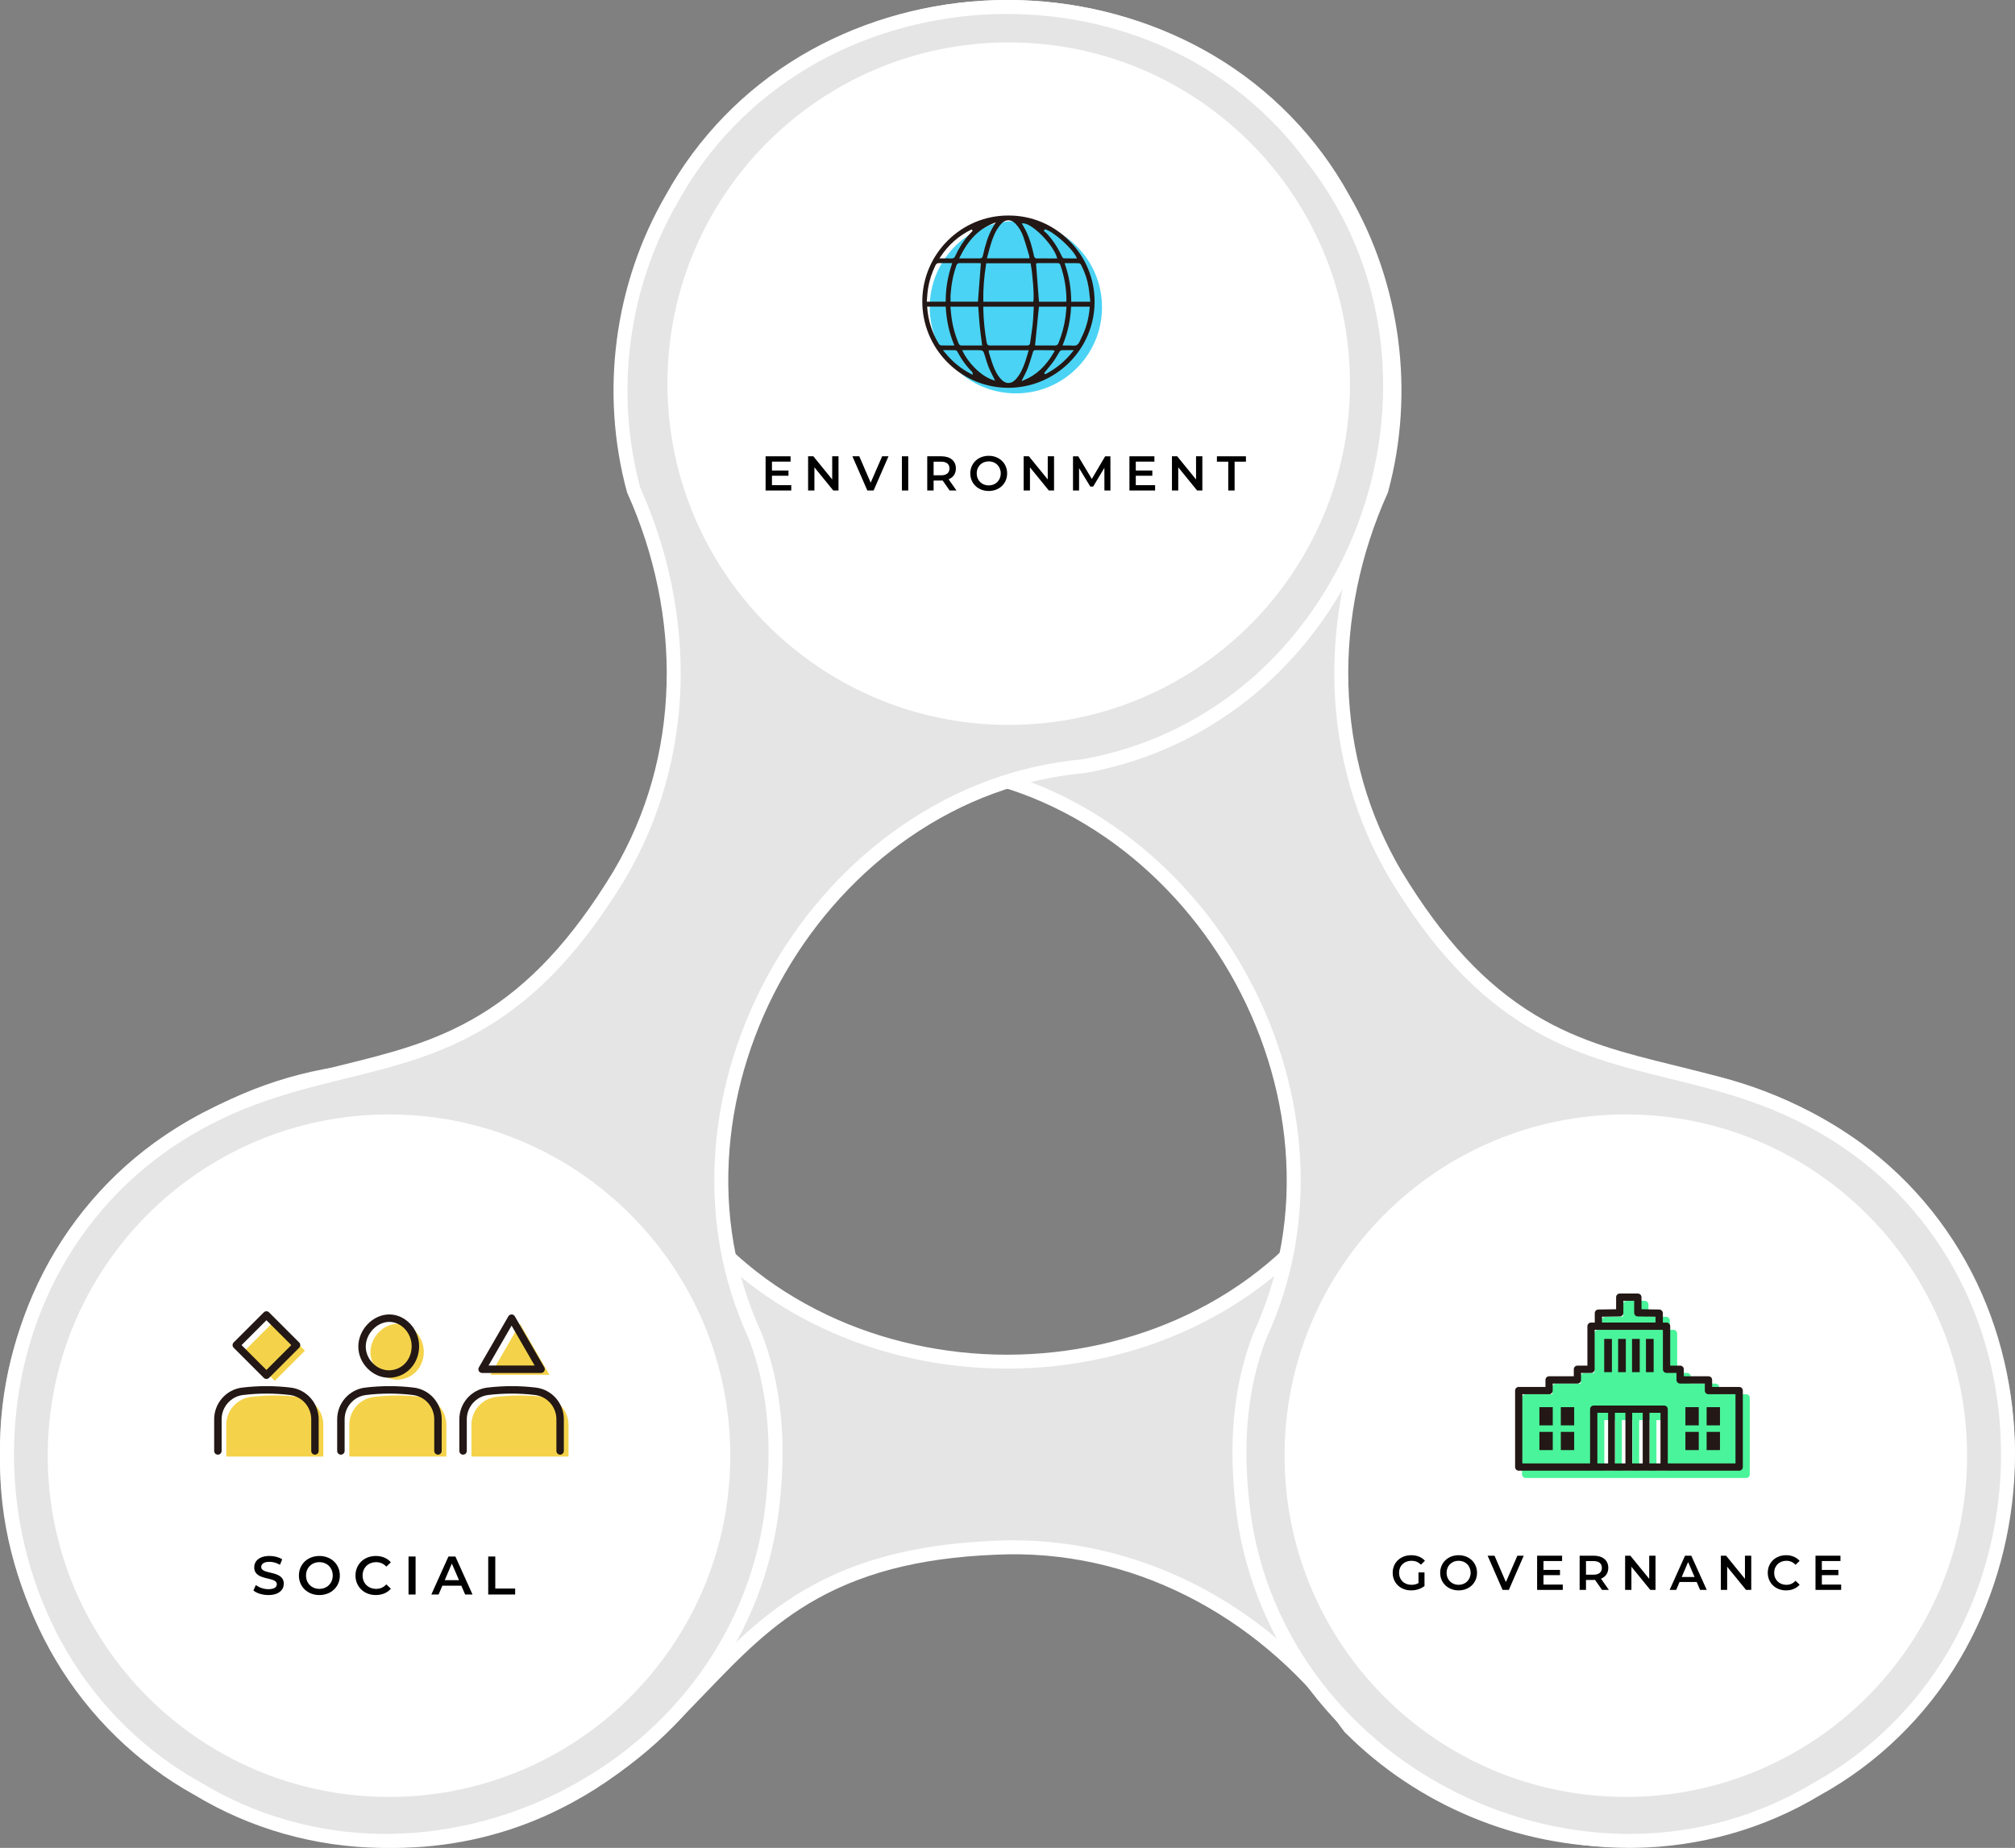 <?xml version="1.0" encoding="UTF-8"?><svg id="_レイヤー_2" xmlns="http://www.w3.org/2000/svg" viewBox="0 0 2163.77 1984.48"><rect x="0" y="0" width="2163.77" height="1984.48" fill="#808080" stroke="none"/><defs><style>.cls-1,.cls-2{fill:#231815;}.cls-3{fill:#fff;}.cls-4{fill:#e5e5e5;}.cls-5{fill:#f4d34a;}.cls-6{fill:#4ad3f4;}.cls-2{fill-rule:evenodd;}.cls-7{fill:#4af49a;}</style></defs><g id="_レイヤー__xFF11_"><path class="cls-4" d="M2122.61,1401.75c-110.72-275.07-496.5-342.01-688.24-113.5-164.18,232.15-541.87,232.1-706.05-.01-38.83-48.3-90.49-81.85-146.42-106.45C317.38,1064.15,1.91,1272.81,7.57,1562.69c-5.4,289.89,309.48,498.53,574.33,380.88,205.61-92.25,193.24-275.36,502.19-281.88,147.26-1.37,280.41,75.34,365.31,193.31,76.78,77.24,183.29,121.48,292.31,121.09,289.68,5.57,498.65-309.6,380.89-574.34Z"/><path class="cls-3" d="M423.88,1984.45c-15.02,0-30.08-.85-45.11-2.55-66.63-7.55-132.2-31.67-189.62-69.76-57.39-38.07-105.09-89.07-137.93-147.47C16.47,1702.87-1.21,1633.02.07,1562.68c-1.35-70.29,16.3-140.09,51.03-201.87,32.82-58.38,80.5-109.36,137.88-147.45,121.19-80.43,269.21-94.79,395.96-38.42,64.44,28.34,113.26,63.87,149.22,108.61l.28.37c38.98,55.12,90.67,98.23,153.61,128.13,58.93,28,125.78,42.8,193.33,42.8,67.54,0,134.38-14.8,193.29-42.8,62.93-29.9,114.6-73.01,153.58-128.12l.38-.49c90.56-107.93,231.74-158.5,377.67-135.3,70.13,11.15,136.52,39,191.99,80.54,58.72,43.97,104.09,102.8,131.23,170.15,56.31,126.69,41.97,274.58-38.36,395.66-38.09,57.42-89.1,105.14-147.52,137.99-59.65,33.55-126.77,51.18-194.56,51.18-2.48,0-4.94-.02-7.42-.07-.45,0-.93,0-1.38,0-110.38,0-218.25-44.89-296.2-123.31l-.42-.42-.35-.48c-41.88-58.2-96.09-106.33-156.75-139.2-63.68-34.5-131.8-51.69-202.4-51-85.51,1.8-151.11,16.93-206.36,47.6-48.98,27.19-83.35,62.98-119.73,100.87-45.69,47.58-92.94,96.78-173.1,132.75-50.66,22.5-105.61,34.04-161.09,34.04ZM424.15,1155.95c-78.23,0-157.13,23.62-226.87,69.9-55.42,36.78-101.45,85.99-133.1,142.3-33.45,59.5-50.43,126.71-49.11,194.38v.14s0,.14,0,.14c-1.26,67.72,15.76,134.97,49.23,194.49,31.68,56.35,77.73,105.56,133.15,142.33,55.45,36.78,118.73,60.07,183.02,67.35,67.88,7.69,136.49-2.78,198.4-30.29,77.47-34.76,123.7-82.89,168.39-129.44,37.19-38.73,72.31-75.3,123.27-103.59,57.47-31.9,125.28-47.63,213.41-49.49,1.28-.01,2.58-.02,3.86-.02,70.97,0,142.05,18.23,205.91,52.82,62.47,33.84,118.28,83.33,161.43,143.13,75.1,75.34,178.94,118.46,285.14,118.46.48,0,.93,0,1.41,0h.17c67.67,1.31,134.91-15.71,194.43-49.18,56.35-31.69,105.59-77.76,142.37-133.21,36.8-55.47,60.1-118.77,67.39-183.05,7.7-67.89-2.78-136.48-30.3-198.35l-.11-.25c-26.1-64.85-69.8-121.51-126.35-163.86-53.53-40.08-117.63-66.96-185.36-77.74-66.61-10.6-134.43-5.18-196.12,15.66-65.33,22.07-123.24,61.56-167.5,114.22-40.46,57.12-94.02,101.78-159.21,132.76-60.91,28.95-129.98,44.25-199.73,44.25-69.76,0-138.84-15.3-199.77-44.25-65.22-30.99-118.81-75.68-159.28-132.83-34.4-42.73-81.33-76.79-143.46-104.11-49.24-21.9-101.84-32.7-154.74-32.7Z"/><path class="cls-4" d="M754.18,170.01c-182.85,233.42-47.94,600.99,245.83,652.78,283.14,26.11,471.94,353.23,353.02,611.46-22.42,57.78-25.64,119.3-18.98,180.03,30.38,287.9,368.83,456.78,617.03,306.94,253.76-140.27,277-517.28,42.68-687.83-182.69-131.94-335.09-29.67-495.21-293.97-74.82-126.85-74.96-280.51-15.25-413.02,28.51-105.11,13.56-219.47-41.29-313.7-140.02-253.65-517.45-277.04-687.83-42.69Z"/><path class="cls-3" d="M1749.82,1984.48c-65.45,0-131.72-15.77-191.97-45.71-130.25-64.73-216.7-185.75-231.26-323.7-7.67-69.98-1.31-130.02,19.45-183.53l.18-.42c28.24-61.32,39.73-127.63,34.16-197.09-5.21-65.03-25.82-130.33-59.6-188.83-33.77-58.49-80.01-108.97-133.71-146-57.36-39.55-120.53-62.74-187.75-68.94l-.61-.08c-138.75-24.46-253.14-121.44-306-259.42-25.4-66.31-34.48-137.73-26.24-206.54,8.72-72.84,36.98-141.54,81.73-198.72C829.75,53.38,965.01-8.15,1110.02.87c68.77,4.28,135.6,24.6,193.26,58.76,61.03,36.16,111.25,87.81,145.25,149.37,55.75,95.82,71.06,212.21,42,319.36l-.16.57-.25.54c-29.46,65.37-44.04,136.38-42.17,205.35,1.97,72.4,21.16,139.95,57.04,200.78,44.32,73.15,90.22,122.4,144.41,154.91,48.04,28.82,96.22,40.69,147.22,53.26,64.05,15.78,130.28,32.1,201.51,83.53,56.95,41.45,102.03,97.75,130.38,162.83,26.78,61.48,38.67,130.33,34.4,199.09-4.27,68.74-24.59,135.54-58.75,193.19-36.14,60.99-87.79,111.23-149.34,145.29-60.2,36.31-129.47,55.93-200.34,56.74-1.55.02-3.11.03-4.67.03ZM1359.93,1437.17c-19.81,51.16-25.83,108.83-18.44,176.29,14.02,132.86,97.39,249.44,223.02,311.88,59.56,29.6,125.19,44.87,189.79,44.12,68.25-.78,134.95-19.68,192.89-54.66l.25-.14c59.28-32.77,109.01-81.13,143.82-139.88,32.96-55.61,52.56-120.09,56.68-186.47,4.13-66.41-7.34-132.86-33.18-192.17-27.28-62.63-70.66-116.81-125.43-156.68-68.84-49.71-133.63-65.68-196.29-81.11-52.13-12.84-101.37-24.97-151.35-54.96-56.36-33.82-103.89-84.68-149.56-160.08-36.71-62.24-57.15-134.16-59.16-208.07-1.93-71.03,13.02-144.1,43.24-211.37,27.82-103.17,13-215.17-40.69-307.39l-.08-.15c-32.71-59.26-81.05-108.98-139.81-143.79-55.62-32.96-120.13-52.56-186.55-56.69-66.44-4.13-132.91,7.33-192.22,33.16-62.65,27.28-116.81,70.64-156.63,125.41l-.16.21c-43.11,55.03-70.34,121.2-78.73,191.36-7.95,66.4.82,135.35,25.36,199.4,24.13,62.98,62.73,119.01,111.62,162.01,51.78,45.54,114.93,75.95,182.67,87.95,69.7,6.48,135.15,30.54,194.57,71.5,55.53,38.28,103.31,90.44,138.19,150.85,34.88,60.41,56.17,127.89,61.56,195.13,5.77,71.98-6.13,140.73-35.39,204.35Z"/><path class="cls-4" d="M1409.59,170.01c182.85,233.42,47.94,600.99-245.83,652.78-283.14,26.11-471.94,353.23-353.02,611.46,22.42,57.78,25.64,119.3,18.98,180.03-30.38,287.9-368.83,456.78-617.03,306.94-253.76-140.27-277-517.28-42.68-687.83,182.69-131.94,335.09-29.67,495.21-293.97,74.82-126.85,74.96-280.51,15.25-413.02-28.51-105.11-13.56-219.47,41.29-313.7,140.02-253.65,517.45-277.04,687.83-42.69Z"/><path class="cls-3" d="M413.96,1984.48c-1.56,0-3.11,0-4.66-.03-70.88-.81-140.15-20.43-200.34-56.74-61.56-34.06-113.2-84.29-149.35-145.29-34.16-57.65-54.48-124.45-58.75-193.19-4.28-68.77,7.62-137.61,34.4-199.09,28.35-65.08,73.42-121.38,130.35-162.82,71.25-51.46,137.48-67.77,201.53-83.55,51-12.57,99.18-24.43,147.22-53.26,54.19-32.51,100.09-81.76,144.45-154.99,35.84-60.76,55.03-128.31,56.99-200.71,1.87-68.97-12.71-139.98-42.17-205.35l-.24-.54-.16-.57c-29.06-107.14-13.75-223.54,42-319.35,34-61.56,84.23-113.22,145.26-149.38,57.66-34.16,124.49-54.48,193.26-58.76,145.03-9.02,280.27,52.51,361.83,164.61,44.76,57.17,73.02,125.89,81.74,198.72,8.24,68.81-.84,140.24-26.25,206.54-52.86,137.98-167.26,234.96-306,259.42l-.61.08c-67.22,6.2-130.38,29.39-187.75,68.94-53.7,37.02-99.94,87.51-133.71,146-33.78,58.5-54.38,123.79-59.6,188.83-5.57,69.46,5.92,135.78,34.16,197.09l.18.42c20.76,53.51,27.12,113.55,19.44,183.56-14.56,137.93-101.01,258.94-231.26,323.67-60.25,29.94-126.53,45.71-191.97,45.71ZM687.56,523.86c30.22,67.27,45.17,140.35,43.24,211.37-2.01,73.91-22.45,145.84-59.11,208-45.72,75.47-93.25,126.34-149.61,160.15-49.98,29.99-99.22,42.12-151.35,54.96-62.66,15.44-127.45,31.4-196.32,81.13-54.75,39.85-98.12,94.03-125.41,156.66-25.83,59.31-37.31,125.76-33.18,192.17,4.13,66.38,23.73,130.86,56.68,186.47,34.81,58.74,84.54,107.11,143.82,139.88l.25.14c57.94,34.98,124.64,53.88,192.89,54.66,64.59.76,130.23-14.52,189.79-44.12,125.63-62.44,209-179.02,223.02-311.85,7.4-67.5,1.37-125.16-18.43-176.32-29.26-63.62-41.16-132.38-35.39-204.35,5.39-67.24,26.68-134.71,61.56-195.13,34.88-60.41,82.66-112.57,138.19-150.85,59.42-40.96,124.88-65.02,194.57-71.5,67.74-12,130.9-42.41,182.67-87.95,48.89-43.01,87.49-99.03,111.62-162.01,24.54-64.04,33.3-132.99,25.36-199.4-8.4-70.15-35.62-136.32-78.73-191.36l-.16-.21c-39.82-54.77-93.98-98.14-156.63-125.41-59.31-25.83-125.78-37.29-192.22-33.16-66.41,4.13-130.92,23.74-186.55,56.69-58.75,34.81-107.1,84.53-139.81,143.79l-.08.15c-53.68,92.22-68.5,204.22-40.69,307.39Z"/><path class="cls-3" d="M1745.85,1929.76c202.37,0,366.47-164.1,366.47-366.47s-164.1-366.47-366.47-366.47-366.47,164.1-366.47,366.47,164.1,366.47,366.47,366.47Z"/><path class="cls-3" d="M417.72,1929.76c202.37,0,366.47-164.1,366.47-366.47s-164.1-366.47-366.47-366.47S51.25,1360.92,51.25,1563.29s164.1,366.47,366.47,366.47Z"/><path class="cls-3" d="M1083.19,778.48c202.37,0,366.47-164.1,366.47-366.47S1285.56,45.53,1083.19,45.53s-366.47,164.1-366.47,366.47,164.1,366.47,366.47,366.47Z"/><path d="M1523.22,1688.64h6.45v14.64c-3.83,3.1-9.18,4.67-14.38,4.67-11.39,0-19.78-7.92-19.78-18.89s8.4-18.89,19.89-18.89c6.14,0,11.28,2.05,14.74,5.98l-4.3,4.2c-2.89-2.89-6.19-4.2-10.13-4.2-7.82,0-13.33,5.3-13.33,12.91s5.51,12.91,13.28,12.91c2.62,0,5.2-.52,7.56-1.89v-11.44Z"/><path d="M1546.51,1689.06c0-10.86,8.4-18.89,19.78-18.89s19.78,7.98,19.78,18.89-8.4,18.89-19.78,18.89-19.78-8.03-19.78-18.89ZM1579.2,1689.06c0-7.5-5.51-12.91-12.91-12.91s-12.91,5.4-12.91,12.91,5.51,12.91,12.91,12.91,12.91-5.41,12.91-12.91Z"/><path d="M1636.24,1670.69l-16,36.73h-6.72l-16.06-36.73h7.4l12.23,28.34,12.33-28.34h6.82Z"/><path d="M1678.16,1701.71v5.72h-27.55v-36.73h26.81v5.72h-19.99v9.55h17.74v5.61h-17.74v10.13h20.73Z"/><path d="M1720.3,1707.43l-7.5-10.76c-.47.05-.95.05-1.42.05h-8.29v10.71h-6.82v-36.73h15.11c9.65,0,15.64,4.93,15.64,13.07,0,5.56-2.83,9.66-7.82,11.6l8.45,12.07h-7.35ZM1711.06,1676.47h-7.97v14.64h7.97c5.98,0,9.08-2.73,9.08-7.35s-3.1-7.29-9.08-7.29Z"/><path d="M1777.75,1670.69v36.73h-5.62l-20.26-24.87v24.87h-6.77v-36.73h5.62l20.26,24.87v-24.87h6.77Z"/><path d="M1821.93,1698.93h-18.37l-3.62,8.5h-7.03l16.53-36.73h6.72l16.58,36.73h-7.14l-3.67-8.5ZM1819.68,1693.57l-6.93-16.06-6.87,16.06h13.8Z"/><path d="M1880.55,1670.69v36.73h-5.62l-20.26-24.87v24.87h-6.77v-36.73h5.62l20.26,24.87v-24.87h6.77Z"/><path d="M1898.28,1689.06c0-10.97,8.4-18.89,19.68-18.89,5.98,0,11.12,2.15,14.54,6.14l-4.41,4.15c-2.68-2.89-5.98-4.3-9.81-4.3-7.61,0-13.12,5.35-13.12,12.91s5.51,12.91,13.12,12.91c3.83,0,7.14-1.42,9.81-4.36l4.41,4.2c-3.41,3.99-8.55,6.14-14.59,6.14-11.23,0-19.62-7.92-19.62-18.89Z"/><path d="M1977.09,1701.71v5.72h-27.55v-36.73h26.81v5.72h-19.99v9.55h17.74v5.61h-17.74v10.13h20.73Z"/><circle class="cls-6" cx="1090.88" cy="329.96" r="92.5"/><path class="cls-2" d="M1082.75,416.46c-.57,0-1.12,0-1.69-.02-50.56-.9-91.23-42.95-90.66-93.73.57-50.32,41.89-91.25,92.1-91.25h.85c24.47,0,47.57,9.68,65.04,27.25,17.57,17.68,27.17,41.06,27.02,65.84-.29,50.68-41.86,91.91-92.67,91.91ZM1061.81,377.22v.44c.02.36.02.73.15,1.12.41,1.28.81,2.57,1.21,3.87l.03.09c1.04,3.34,2.11,6.8,3.37,10.14,1.73,4.57,4.33,10.41,9.11,15.08,1.54,1.5,3.71,3.23,6.86,3.34h.3c3.96,0,6.51-2.31,8.48-4.58,4.47-5.13,7.11-11.11,9.69-18.53.82-2.37,1.51-4.72,2.23-7.21l.06-.21c.28-.98.99-3.37,1.14-3.88q.03-.12.03-.14l.18-.58h-42.9l.07,1.05ZM1111.79,376.02c-1.96,0-2.38,1.4-2.66,2.32l-1.17,3.86c-1.29,4.29-2.63,8.71-4.22,12.93-1.01,2.68-2.3,5.23-3.68,7.92l-.13.25c-.62,1.22-1.25,2.46-1.86,3.72l-1.1,2.3,2.36-.96c13.48-5.49,23.86-15.2,32.69-30.56l.6-1.04-1.14-.38-.33-.13c-.21-.08-.44-.18-.74-.18h-7.91c-3.55-.02-7.16-.02-10.71-.05h0ZM1033.91,377.44c5.54,11.78,19.2,26.47,32.48,30.68l2.17.69-.99-2.05c-.6-1.25-1.23-2.49-1.87-3.77l-.05-.1c-1.35-2.69-2.75-5.47-3.89-8.29-1.7-4.21-2.99-8.55-4.23-12.76l-.08-.26c-1.56-5.23-1.98-5.55-7.58-5.55h-16.64l.66,1.4ZM1012.63,376.05l1.27,1.59c8.27,10.39,17.77,18.25,29.04,24.05l1.66.85-.23-1.85-.03-.34c-.02-.24-.04-.59-.35-.89-6.27-6.21-11.52-13.39-16.03-21.94-.38-.76-1.42-1.42-2.26-1.44-1.55-.03-3.18-.05-5.31-.05h-7.75ZM1145.26,376.04c-2.04,0-3.72.02-5.29.07-1.21.05-2.18,1.52-2.36,1.81-.73,1.16-1.42,2.33-2.17,3.63-1.19,2.04-2.42,4.16-3.82,6.08-2.19,3.01-4.6,5.95-6.94,8.79l-.34.42c-.92,1.12-1.87,2.28-2.82,3.46l-.25.31,1.12,1.36.35-.19c11.63-6.12,21.15-14.02,29.12-24.16l1.24-1.59-7.85-.02ZM1148.31,370.99c.65,0,1.36.06,2.04.11h.19c.9.09,1.65.14,2.4.14,1.51,0,2.63-.25,3.52-.79,1.79-1.11,2.75-3.27,3.69-5.37.29-.66.56-1.27.86-1.85,5.17-10.11,8.24-21.16,9.12-32.83l.08-1.06h-20.01l-.05.93c-.75,13.99-3.58,26.87-8.64,39.37l-.54,1.35,5.38.02c.6,0,1.89-.02,1.97-.02ZM1055.91,331.94c.26,11.81,1.48,23.89,3.6,35.9.42,2.34,1.46,3.21,3.82,3.21,6.66-.04,13.12-.06,19.78-.06s13.74.02,19.68.04c1.59,0,3.09-.34,3.4-2.84.33-2.63.73-5.3,1.11-7.88l.07-.5c.56-3.75,1.14-7.62,1.55-11.5.43-4.07.64-8.05.85-12.26v-.19c.1-1.74.19-3.6.3-5.46l.07-1.04h-54.25v2.57ZM1122.56,370.98c4,0,7.23.02,10.18.06,2.01,0,3.09-.71,3.84-2.51,3.63-8.78,6.19-18.25,7.58-28.15.32-2.26.52-4.59.71-6.83l.37-4.18h-29.59l-4.19,41.63h11.09s0-.01,0-.01ZM1021.03,334.22c.16,1.59.31,3.09.49,4.63,1.17,10.22,3.83,20.33,7.9,30.05.62,1.48,1.58,2.14,3.11,2.14,1.79-.03,3.61-.05,5.91-.05h16.23s-.14-1.09-.14-1.09c-.28-2.21-.56-4.38-.81-6.22-.59-4.45-1.19-9.02-1.65-13.6-.46-4.52-.78-9.17-1.1-13.66l-.02-.31c-.14-1.95-.45-6.32-.45-6.32l-.03-.45h-29.93l.5,4.9ZM995.67,330.36c1.05,13.92,5.24,26.99,12.44,38.85.42.68,1.42,1.7,2.46,1.73,1.85.05,3.85.07,6.32.07l7.97-.02-.56-1.35c-5-12.21-7.85-25.1-8.7-39.41l-.05-.93h-19.95l.08,1.06ZM1135.43,282.57c-3.72.01-7.44.01-11.16.01h-9.57c-.52,0-1.03.1-1.2.13l-.78.13-.14.85,3.1,40.38h29.24l.18-1.23c.05-.27.08-.5.08-.74-.05-12.63-2.26-25.27-6.57-37.59-.68-1.94-2.23-1.94-3.16-1.94h0ZM1058.92,283.55c-2.26,14.12-3.25,27.05-3.02,39.51l.02.97h53.69l.13-.83c.89-5.55-.86-29.29-2.93-39.69l-.16-.79h-47.59l-.13.83ZM1008.3,282.53c-1.8,0-2.92.72-3.75,2.39-4.05,8.29-6.76,16.79-8.05,25.26-.44,2.83-.67,5.75-.89,8.57v.19c-.1,1.19-.21,2.6-.34,4l-.1,1.07h20.36v-.98c0-13.12,2.14-25.94,6.56-39.17l.43-1.3-8.73.03c-2.13,0-3.76-.02-5.28-.06h-.21ZM1143.22,282.59l.44,1.3c4.36,12.76,6.52,25.57,6.63,39.16v.98h20.49l-.13-1.1c-.14-1.26-.28-2.51-.41-3.75l-.1-.9c-.31-3.02-.66-6.44-1.19-9.8-1.24-7.91-3.9-15.9-7.89-23.74-.36-.7-1.34-2.03-2.5-2.06-2.12-.06-4.4-.09-7.39-.09h-7.95ZM1030.52,282.54c-1.85,0-2.87.74-3.5,2.55-3.4,9.64-5.45,19.88-6.26,31.28-.12,1.59-.08,3.2-.05,4.62v.34c.01.57.02,1.13.02,1.69v.98h29.41l3.16-41.25-.98-.08c-.46-.04-1.04-.09-1.62-.09h-10.05c-2.76,0-6.4,0-10.04-.05h-.1ZM1017.03,277.49c2.07,0,3.64.02,5.09.06,2.05,0,2.89-.93,3.53-2.34,3.98-8.78,8.68-16.17,14.38-22.59.91-1.03,1.87-2.05,2.79-3.04l1.65-1.77-1.06-1.43-.36.18c-13.55,6.6-24.43,16.22-33.26,29.41l-1.03,1.53,8.28-.02ZM1099.13,243.22c.61,1.05,1.22,2.1,1.77,3.15,5.05,9.66,7.62,19.85,9.46,28.55.39,1.84,1.32,2.62,3.11,2.62,2.22-.05,4.19-.05,5.66-.05l6.45.02h9.67l-.38-1.27c-4.1-13.74-26.29-36.19-35.96-36.39l-1.74-.03,1.97,3.39ZM1120.94,247.61l.44.89.08.07c.28.23.57.46.87.68.56.43,1.14.87,1.62,1.37,6.45,6.83,11.77,14.86,16.24,24.55.24.52,1.12,2.22,2.34,2.26,1.94.06,4.01.09,6.74.09h7.17s-.64-1.4-.64-1.4c-4.23-9.21-23.97-26.99-33.01-29.72l-.59-.18-1.26,1.39ZM1066.63,239.85c-15.3,5.98-26.72,17.5-35.95,36.25l-.7,1.41h20.37c4.18,0,4.54-.28,5.44-4.33,2.06-9.09,4.91-19.68,10.41-29.22.31-.54.65-1.1,1-1.67l2.11-3.49-2.69,1.04ZM1082.91,236.58c-4.39,0-7.01,2.78-9.13,5.38-4.9,6.05-7.59,13.29-9.39,18.93-1.07,3.39-1.98,6.75-2.93,10.3l-.15.55c-.39,1.46-.79,2.93-1.2,4.42l-.35,1.25h45.71l-.05-.54s-.1-1-.11-1.19c-.03-.42-.06-.82-.17-1.21-.54-1.76-1.06-3.55-1.58-5.28l-.14-.46c-1.35-4.58-2.87-9.75-4.59-14.61-1.88-5.35-4.59-9.91-8.07-13.57-1.85-1.95-4.21-3.94-7.72-3.97h-.13Z"/><path d="M849.68,521.04v5.72h-27.55v-36.73h26.81v5.72h-19.99v9.55h17.74v5.61h-17.74v10.13h20.73Z"/><path d="M900.42,490.02v36.73h-5.62l-20.26-24.87v24.87h-6.77v-36.73h5.62l20.26,24.87v-24.87h6.77Z"/><path d="M954.1,490.02l-16,36.73h-6.72l-16.06-36.73h7.4l12.23,28.34,12.33-28.34h6.82Z"/><path d="M968.48,490.02h6.82v36.73h-6.82v-36.73Z"/><path d="M1019.74,526.76l-7.5-10.76c-.47.05-.95.05-1.42.05h-8.29v10.7h-6.82v-36.73h15.11c9.65,0,15.64,4.93,15.64,13.07,0,5.56-2.83,9.66-7.82,11.6l8.45,12.07h-7.35ZM1010.5,495.8h-7.97v14.64h7.97c5.98,0,9.08-2.73,9.08-7.35s-3.1-7.29-9.08-7.29Z"/><path d="M1041.93,508.39c0-10.86,8.4-18.89,19.78-18.89s19.78,7.98,19.78,18.89-8.39,18.89-19.78,18.89-19.78-8.03-19.78-18.89ZM1074.63,508.39c0-7.5-5.51-12.91-12.91-12.91s-12.91,5.4-12.91,12.91,5.51,12.91,12.91,12.91,12.91-5.4,12.91-12.91Z"/><path d="M1131.87,490.02v36.73h-5.62l-20.25-24.87v24.87h-6.77v-36.73h5.62l20.25,24.87v-24.87h6.77Z"/><path d="M1185.97,526.76l-.05-24.35-12.07,20.15h-3.04l-12.07-19.84v24.03h-6.51v-36.73h5.62l14.59,24.35,14.32-24.35h5.62l.05,36.73h-6.46Z"/><path d="M1240.38,521.04v5.72h-27.55v-36.73h26.81v5.72h-19.99v9.55h17.74v5.61h-17.74v10.13h20.73Z"/><path d="M1291.12,490.02v36.73h-5.62l-20.25-24.87v24.87h-6.77v-36.73h5.62l20.25,24.87v-24.87h6.77Z"/><path d="M1318.93,495.8h-12.17v-5.77h31.17v5.77h-12.17v30.96h-6.82v-30.96Z"/><path class="cls-7" d="M1875.02,1497.29h-29v-7.54c0-2.16-1.75-3.91-3.91-3.91h-26.52v-7.53c0-2.16-1.75-3.91-3.91-3.91h-10.69v-42.33c0-2.16-1.75-3.91-3.91-3.91h-3.99v-10.1c0-2.13-1.71-3.88-3.85-3.91l-19.09-.32v-12.94c0-2.16-1.75-3.91-3.91-3.91h-19.43c-2.16,0-3.91,1.75-3.91,3.91v12.94l-19.09.32c-2.14.04-3.85,1.78-3.85,3.91v10.1h-3.99c-2.16,0-3.91,1.75-3.91,3.91v42.33h-10.7c-2.16,0-3.91,1.75-3.91,3.91v7.53h-26.52c-2.16,0-3.91,1.75-3.91,3.91v7.54h-28.69c-2.16,0-3.91,1.75-3.91,3.91v82.12c0,2.16,1.75,3.91,3.91,3.91h236.71c2.16,0,3.91-1.75,3.91-3.91v-82.12c0-2.16-1.75-3.91-3.91-3.91ZM1734.31,1579.41h-11.55v-54.32h11.55v54.32ZM1752.89,1579.41h-11.3v-54.32h11.3v54.32ZM1771.47,1579.41h-11.3v-54.32h11.3v54.32ZM1790.57,1579.41h-11.83v-54.32h11.83v54.32Z"/><path class="cls-1" d="M1867.55,1489.46h-29v-7.54c0-2.16-1.75-3.91-3.91-3.91h-26.52v-7.53c0-2.16-1.75-3.91-3.91-3.91h-10.69v-42.33c0-2.16-1.75-3.91-3.91-3.91h-3.99v-10.1c0-2.13-1.71-3.88-3.85-3.91l-19.09-.32v-12.94c0-2.16-1.75-3.91-3.91-3.91h-19.43c-2.16,0-3.91,1.75-3.91,3.91v12.94l-19.09.32c-2.14.04-3.85,1.78-3.85,3.91v10.1h-3.99c-2.16,0-3.91,1.75-3.91,3.91v42.33h-10.7c-2.16,0-3.91,1.75-3.91,3.91v7.53h-26.52c-2.16,0-3.91,1.75-3.91,3.91v7.54h-28.69c-2.16,0-3.91,1.75-3.91,3.91v82.12c0,2.16,1.75,3.91,3.91,3.91h236.71c2.16,0,3.91-1.75,3.91-3.91v-82.12c0-2.16-1.75-3.91-3.91-3.91ZM1720.29,1414.07l19.09-.31c2.14-.04,3.85-1.78,3.85-3.91v-12.88h11.61v12.88c0,2.14,1.71,3.88,3.85,3.91l19.09.31v6.25h-57.49v-6.25ZM1726.84,1571.58h-11.55v-54.32h11.55v54.32ZM1745.42,1571.58h-11.3v-54.32h11.3v54.32ZM1763.99,1571.58h-11.3v-54.32h11.3v54.32ZM1783.1,1571.58h-11.83v-54.32h11.83v54.32ZM1863.63,1571.58h-72.71v-58.23c0-2.16-1.75-3.91-3.91-3.91h-75.63c-2.16,0-3.91,1.75-3.91,3.91v58.23h-72.71v-74.29h28.69c2.16,0,3.91-1.75,3.91-3.91v-7.54h26.52c2.16,0,3.91-1.75,3.91-3.91v-7.53h10.69c2.16,0,3.91-1.75,3.91-3.91v-42.33h73.29v42.33c0,2.16,1.75,3.91,3.91,3.91h10.69v7.53c0,2.16,1.75,3.91,3.91,3.91h26.52v7.54c0,2.16,1.75,3.91,3.91,3.91h29v74.29Z"/><rect class="cls-1" x="1809.84" y="1511.18" width="14.34" height="19.55"/><rect class="cls-1" x="1832.63" y="1511.18" width="14.34" height="19.55"/><rect class="cls-1" x="1809.84" y="1537.73" width="14.34" height="19.55"/><rect class="cls-1" x="1832.63" y="1537.73" width="14.34" height="19.55"/><rect class="cls-1" x="1676.06" y="1511.18" width="14.34" height="19.55"/><rect class="cls-1" x="1653.06" y="1511.18" width="14.34" height="19.55"/><rect class="cls-1" x="1676.06" y="1537.73" width="14.34" height="19.55"/><rect class="cls-1" x="1653.06" y="1537.73" width="14.34" height="19.55"/><rect class="cls-1" x="1767.47" y="1437.89" width="8.27" height="35.7"/><rect class="cls-1" x="1752.53" y="1437.89" width="8.26" height="35.7"/><rect class="cls-1" x="1737.59" y="1437.89" width="8.27" height="35.7"/><rect class="cls-1" x="1722.64" y="1437.89" width="8.27" height="35.7"/><path d="M272.12,1708.07l2.62-5.89c3.27,2.62,8.45,4.49,13.47,4.49,6.35,0,9.04-2.27,9.04-5.31,0-8.8-24.25-3.03-24.25-18.19,0-6.59,5.25-12.19,16.44-12.19,4.9,0,10.03,1.28,13.59,3.61l-2.39,5.89c-3.67-2.16-7.7-3.21-11.25-3.21-6.3,0-8.86,2.45-8.86,5.54,0,8.69,24.2,3.03,24.2,18.02,0,6.53-5.31,12.13-16.5,12.13-6.36,0-12.71-1.98-16.09-4.9Z"/><path d="M320.98,1691.98c0-12.07,9.33-20.99,21.98-20.99s21.98,8.86,21.98,20.99-9.33,20.99-21.98,20.99-21.98-8.92-21.98-20.99ZM357.3,1691.98c0-8.34-6.12-14.34-14.34-14.34s-14.34,6-14.34,14.34,6.12,14.34,14.34,14.34,14.34-6.01,14.34-14.34Z"/><path d="M381.73,1691.98c0-12.19,9.33-20.99,21.86-20.99,6.65,0,12.36,2.39,16.15,6.82l-4.9,4.61c-2.97-3.21-6.65-4.78-10.9-4.78-8.45,0-14.58,5.95-14.58,14.34s6.12,14.34,14.58,14.34c4.26,0,7.93-1.57,10.9-4.84l4.9,4.66c-3.79,4.43-9.5,6.82-16.21,6.82-12.48,0-21.81-8.8-21.81-20.99Z"/><path d="M438.69,1671.57h7.58v40.81h-7.58v-40.81Z"/><path d="M495.42,1702.94h-20.41l-4.02,9.45h-7.81l18.37-40.81h7.46l18.42,40.81h-7.93l-4.08-9.45ZM492.91,1696.99l-7.7-17.84-7.64,17.84h15.33Z"/><path d="M524.27,1671.57h7.58v34.4h21.34v6.41h-28.92v-40.81Z"/><polygon class="cls-5" points="558.36 1421.61 526.69 1476.46 590.03 1476.46 558.36 1421.61"/><path class="cls-5" d="M584.05,1500.15c-7.72-.94-16.14-1.53-25.18-1.55-9.4-.02-18.15.58-26.14,1.55-15.15,1.83-26.48,14.81-26.48,30.08v33.97h104.23v-33.97c0-15.24-11.3-28.23-26.43-30.06Z"/><path class="cls-5" d="M426.49,1481.59h.11c7.76,0,14.95-3.05,20.24-8.58,5.3-5.55,8.23-13.12,8.24-21.3,0-16.17-12.74-29.96-27.82-30.1h-.2c-7.38,0-14.85,3.4-20.49,9.32-5.62,5.9-8.82,13.68-8.77,21.34.05,7.54,3.1,14.8,8.6,20.45,5.54,5.69,12.68,8.84,20.11,8.88Z"/><path class="cls-5" d="M452.87,1500.15c-7.72-.94-16.14-1.53-25.18-1.55-9.4-.02-18.15.58-26.14,1.55-15.15,1.83-26.48,14.81-26.48,30.08v33.97h104.23v-33.97c0-15.24-11.3-28.23-26.43-30.06Z"/><path class="cls-5" d="M320.78,1500.15c-7.72-.94-16.14-1.53-25.18-1.55-9.4-.02-18.15.58-26.14,1.55-15.15,1.83-26.48,14.81-26.48,30.08v33.97h104.23v-33.97c0-15.24-11.3-28.23-26.43-30.06Z"/><rect class="cls-5" x="272.22" y="1427.66" width="45.75" height="45.75" transform="translate(-939.25 633.51) rotate(-45)"/><path class="cls-1" d="M581.03,1474.46h-63.33c-1.43,0-2.75-.76-3.46-2-.71-1.24-.71-2.76,0-4l31.67-54.85c.71-1.24,2.03-2,3.46-2s2.75.76,3.46,2l31.67,54.85c.71,1.24.71,2.76,0,4-.71,1.24-2.03,2-3.46,2ZM524.62,1466.46h49.48l-24.74-42.85-24.74,42.85Z"/><path class="cls-1" d="M601.48,1562.19h0c-2.21,0-4-1.79-4-4v-33.97c0-13.29-9.85-24.51-22.91-26.09-8.17-.99-16.48-1.5-24.71-1.52-8.56,0-17.17.49-25.65,1.52-13.09,1.59-22.96,12.81-22.96,26.1v33.97c0,2.21-1.79,4-4,4s-4-1.79-4-4v-33.97c0-17.34,12.9-31.97,30-34.05,8.81-1.07,17.78-1.55,26.63-1.58,8.54.02,17.17.55,25.65,1.58,17.07,2.07,29.94,16.7,29.94,34.04v33.97c0,2.21-1.79,4-4,4Z"/><path class="cls-1" d="M417.59,1479.59h-.14c-8.49-.04-16.64-3.63-22.94-10.09-6.22-6.39-9.68-14.64-9.74-23.22-.05-8.69,3.55-17.48,9.88-24.12,6.39-6.71,14.92-10.56,23.39-10.56h.22c17.25.16,31.81,15.78,31.8,34.11,0,9.22-3.33,17.76-9.35,24.06-6.05,6.33-14.26,9.82-23.13,9.82ZM418.02,1419.61c-6.27,0-12.69,2.94-17.58,8.08h0c-4.91,5.16-7.71,11.92-7.67,18.55.04,6.5,2.69,12.78,7.47,17.69,4.79,4.92,10.92,7.64,17.26,7.67h.12c6.62,0,12.78-2.61,17.31-7.34,4.59-4.81,7.12-11.39,7.13-18.54,0-14.03-10.92-25.98-23.86-26.1h-.19ZM397.55,1424.92h0,0Z"/><path class="cls-1" d="M470.3,1562.19c-2.21,0-4-1.79-4-4v-33.97c0-13.29-9.85-24.51-22.91-26.09-8.17-.99-16.48-1.5-24.71-1.52-8.54,0-17.17.49-25.65,1.52-13.09,1.59-22.96,12.81-22.96,26.1v33.97c0,2.21-1.79,4-4,4s-4-1.79-4-4v-33.97c0-17.34,12.9-31.97,30-34.05,8.81-1.07,17.77-1.55,26.63-1.58,8.54.02,17.17.55,25.65,1.58,17.07,2.07,29.94,16.7,29.94,34.04v33.97c0,2.21-1.79,4-4,4Z"/><path class="cls-1" d="M338.21,1562.19c-2.21,0-4-1.79-4-4v-33.97c0-13.29-9.85-24.51-22.91-26.09-8.17-.99-16.48-1.5-24.71-1.52-8.57-.03-17.17.49-25.65,1.52-13.09,1.59-22.96,12.81-22.96,26.1v33.97c0,2.21-1.79,4-4,4s-4-1.79-4-4v-33.97c0-17.34,12.9-31.97,30-34.05,8.81-1.07,17.78-1.59,26.63-1.58,8.54.02,17.17.55,25.65,1.58,17.07,2.07,29.94,16.7,29.94,34.04v33.97c0,2.21-1.79,4-4,4Z"/><path class="cls-1" d="M286.09,1480.89c-1.06,0-2.08-.42-2.83-1.17l-32.35-32.35c-1.56-1.56-1.56-4.09,0-5.66l32.35-32.35c.75-.75,1.77-1.17,2.83-1.17s2.08.42,2.83,1.17l32.35,32.35c1.56,1.56,1.56,4.09,0,5.66l-32.35,32.35c-.75.75-1.77,1.17-2.83,1.17ZM259.4,1444.54l26.69,26.69,26.69-26.69-26.69-26.69-26.69,26.69Z"/></g></svg>